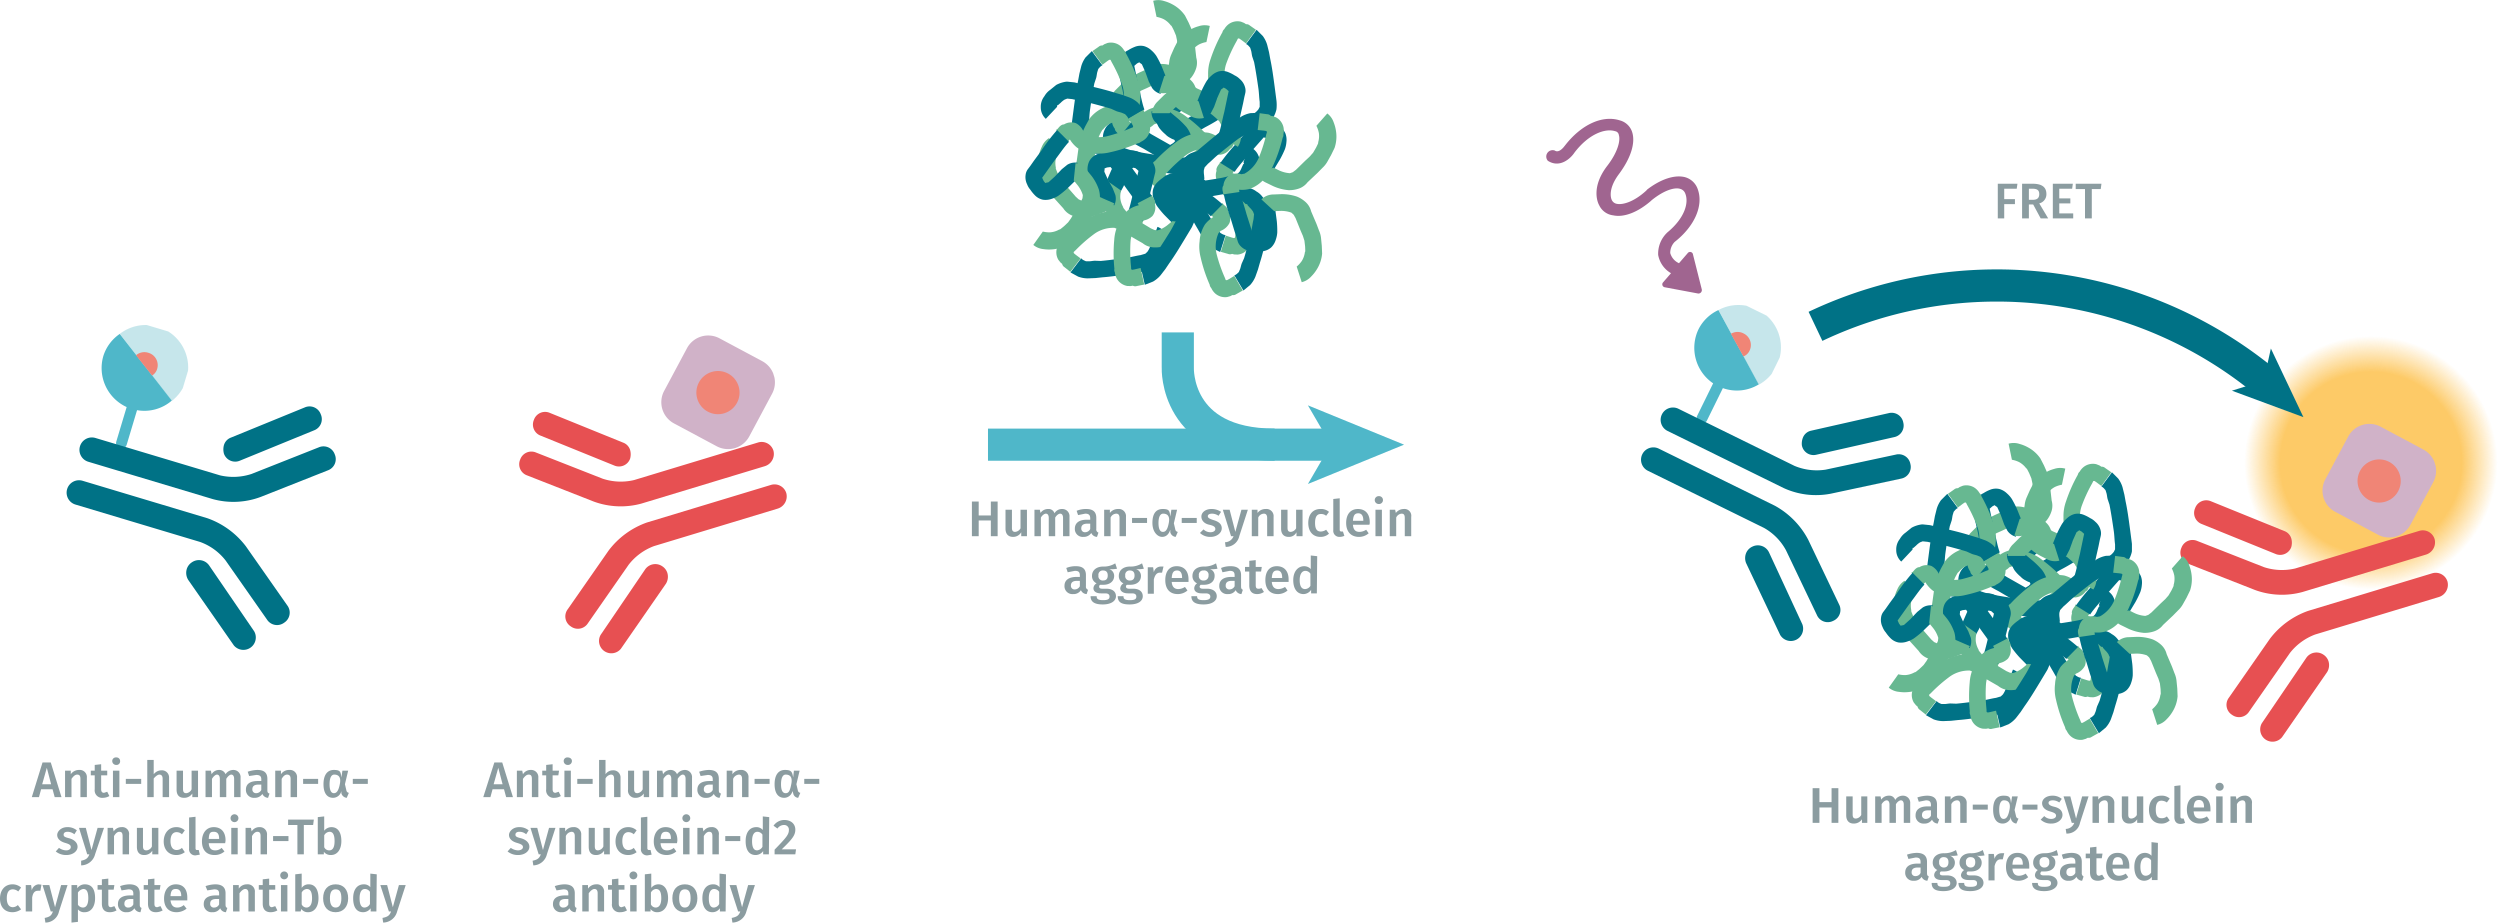 <svg xmlns="http://www.w3.org/2000/svg" xmlns:xlink="http://www.w3.org/1999/xlink" viewBox="0 0 699.4 258.1"><defs><radialGradient id="Dégradé_sans_nom" cx="38.5" cy="38.45" r="38.47" gradientUnits="userSpaceOnUse"><stop offset="0.71" stop-color="#fdca67"/><stop offset="0.99" stop-color="#fdca67" stop-opacity="0"/></radialGradient><symbol id="Nouveau_symbole_1" data-name="Nouveau symbole 1" viewBox="0 0 116.4 42.4"><line y1="31.4" x2="97.3" y2="31.4" fill="none" stroke="#4fb7c9" stroke-miterlimit="10" stroke-width="9"/><polygon points="116.4 31.4 89.5 42.4 95.9 31.4 89.5 20.4 116.4 31.4" fill="#4fb7c9"/><path d="M80.2,31.4c-28,0-27.1-21.5-27.1-21.5V0" fill="none" stroke="#4fb7c9" stroke-miterlimit="10" stroke-width="9"/></symbol><symbol id="fluorophore-acceptor-d2" data-name="fluorophore-acceptor-d2" viewBox="0 0 23.8 23.8"><path d="M22.3,15.3l-7,7a4.9,4.9,0,0,1-6.9,0l-7-7a4.9,4.9,0,0,1,0-6.9l7-7a4.9,4.9,0,0,1,6.9,0l7,7A4.9,4.9,0,0,1,22.3,15.3Z" fill="#d0b2c8"/><circle cx="11.9" cy="11.9" r="4.4" fill="#f08576"/></symbol><symbol id="antibody-red" data-name="antibody-red" viewBox="0 0 51.1 50.3"><path d="M21.1,50.3a2.5,2.5,0,0,1-2.5-2.5V21.5a11.7,11.7,0,0,0-2.1-6L7.5,4.1A2.4,2.4,0,0,1,7.9.6a2.4,2.4,0,0,1,3.5.4l9,11.4a15.9,15.9,0,0,1,3.2,9.1V47.7A2.6,2.6,0,0,1,21.1,50.3Z" fill="#e75052"/><path d="M12.6,22.5a2.3,2.3,0,0,1-1.9-.9L.6,9.1A2.4,2.4,0,0,1,1,5.6,2.4,2.4,0,0,1,4.5,6L14.6,18.5a2.4,2.4,0,0,1-.4,3.5A3.3,3.3,0,0,1,12.6,22.5Z" fill="#e75052"/><path d="M30.1,50.3a2.5,2.5,0,0,1-2.5-2.5V21.5a16.7,16.7,0,0,1,3.2-9.1L39.8,1A2.4,2.4,0,0,1,43.3.6a2.4,2.4,0,0,1,.4,3.5l-9,11.4a11.7,11.7,0,0,0-2.1,6V47.7A2.6,2.6,0,0,1,30.1,50.3Z" fill="#e75052"/><path d="M38.6,22.5a2.5,2.5,0,0,1-1.6-.6,2.5,2.5,0,0,1-.4-3.5L46.7,5.9A2.5,2.5,0,0,1,50.6,9l-10,12.6A2.7,2.7,0,0,1,38.6,22.5Z" fill="#e75052"/></symbol><symbol id="fluorophore-donor-cryptate2" data-name="fluorophore-donor-cryptate2" viewBox="0 0 17.3 25.5"><path d="M1.9,3.3,7.7,7.4l2,1.4,6.2,4.4a8.5,8.5,0,0,1-6.2,3.9v7.3a1.1,1.1,0,0,1-2.2,0V17.1A8.7,8.7,0,0,1,0,8.6,8.5,8.5,0,0,1,1.9,3.3Z" fill="#4fb7c9"/><path d="M1.9,3.3a8.6,8.6,0,0,1,14,10Z" fill="#8fcfd9" opacity="0.5" style="isolation:isolate"/><path d="M6.3,6.5A2.6,2.6,0,0,1,8.6,5.3a2.6,2.6,0,0,1,2.6,2.6,2.3,2.3,0,0,1-.6,1.6" fill="#f08576"/></symbol><symbol id="antibody-blue" data-name="antibody-blue" viewBox="0 0 51.1 50.2"><path d="M21.1,50.2a2.5,2.5,0,0,1-2.5-2.5V21.5a11.7,11.7,0,0,0-2.1-6L7.5,4.1A2.4,2.4,0,0,1,7.9.6a2.4,2.4,0,0,1,3.5.4l9,11.4a15.7,15.7,0,0,1,3.2,9.1V47.7A2.5,2.5,0,0,1,21.1,50.2Z" fill="#007286"/><path d="M12.6,22.5a2.3,2.3,0,0,1-1.9-.9L.6,9.1A2.4,2.4,0,0,1,1,5.6,2.4,2.4,0,0,1,4.5,6L14.6,18.5a2.4,2.4,0,0,1-.4,3.5A3.3,3.3,0,0,1,12.6,22.5Z" fill="#007286"/><path d="M30.1,50.2a2.5,2.5,0,0,1-2.5-2.5V21.5a16.7,16.7,0,0,1,3.2-9.1L39.8,1A2.4,2.4,0,0,1,43.3.6a2.4,2.4,0,0,1,.4,3.5l-9,11.4a11.4,11.4,0,0,0-2.1,6V47.7A2.5,2.5,0,0,1,30.1,50.2Z" fill="#007286"/><path d="M38.6,22.5a2.5,2.5,0,0,1-1.6-.6,2.5,2.5,0,0,1-.4-3.5L46.7,5.9A2.5,2.5,0,0,1,50.6,9l-10,12.6A2.7,2.7,0,0,1,38.6,22.5Z" fill="#007286"/></symbol><symbol id="Nouveau_symbole_4" data-name="Nouveau symbole 4" viewBox="0 0 27.2 19.4"><path d="M24,1.4l1,1a4.6,4.6,0,0,1,.7,1.4L26,5l.2,1.1c.3,1.4.5,2.9.7,4.4l.3,2.3a6.5,6.5,0,0,1,0,1.4,4.6,4.6,0,0,1-.7,1.6l-.9.9a3.1,3.1,0,0,1-1.1.8,2.7,2.7,0,0,1-1.8.4,2.5,2.5,0,0,1-1.8-1L23,15.3h.3c-.1-.1.1-.2.4-.5a3.3,3.3,0,0,0,.6-.6l.2-.4v-.8c-.1-.7-.1-1.4-.2-2.1s-.4-2.8-.7-4.3l-.3-.9c-.1-.4-.1-.7-.2-1s-.1-.4-.2-.5-.3-.4-.6-.5Z" fill="#007286"/><path d="M17.6,13l.4-.3h0a4.9,4.9,0,0,1-1.2-1.3,5.7,5.7,0,0,1-.6-2.8,6.9,6.9,0,0,1,.4-2.5,24.3,24.3,0,0,1,1.9-4.3.9.9,0,0,1,.3-.5,2.7,2.7,0,0,1,.7-.8,2.4,2.4,0,0,1,2-.4l.5.2.3.2a.8.8,0,0,1,.6.2l1,.7L22.3,3.6,21.5,3l-.3-.2H21l-.2.4a23.9,23.9,0,0,0-1.7,3.7,5.3,5.3,0,0,0,0,3.3l.3.4A2.7,2.7,0,0,1,20.7,12a2.2,2.2,0,0,1-.4,1.9c0,.3-.3.6-.6.8s-.3.2-.4.4Z" fill="#67b891"/><path d="M14.4,11.3a2.4,2.4,0,0,1-.5,1.4l-.3.3-.2.2-.3.3-1.3,1-1,.9c-.1.2-.1.4-.2.5h0l.3.3.5.3h0l3-1.7c1.1-.7,2.3-1.3,3.2-2l1.7,2.1a29.1,29.1,0,0,1-3.6,2.2l-1.7,1-.9.5-.5.3a1.9,1.9,0,0,1-1,.3,2.6,2.6,0,0,1-1.5-.4,2.8,2.8,0,0,1-.8-.6,6,6,0,0,1-.8-.8,2.5,2.5,0,0,1-.6-1.4,2.9,2.9,0,0,1,.3-1.4,4.4,4.4,0,0,1,.6-1,15.9,15.9,0,0,1,1.3-1.3l1.2-1,.2-.2h2.9Z" fill="#007286"/><path d="M.5,16.8A3,3,0,0,1,0,15.1a6.1,6.1,0,0,1,.1-1.4,5.7,5.7,0,0,1,1.1-2.5l.5-.5.4-.4L3,9.5a4.1,4.1,0,0,1,1.1-.7l1-.5,2-.9a3,3,0,0,1,1.6-.5,4.7,4.7,0,0,1,1.7.3,7.6,7.6,0,0,1,2.1,1.4l.4.4.5.5a2.8,2.8,0,0,1,.9,1.9H11.5l-.7-.7a4.8,4.8,0,0,0-1.5-1H8.8l-.6.2-1.9.9-.9.4-.7.4-.7.6-.4.4c-.1.1-.2.2-.2.3a3.5,3.5,0,0,0-.6,1.4,4.4,4.4,0,0,0,0,1.2Z" fill="#67b891"/></symbol><symbol id="fluorophore-emission-orange" data-name="fluorophore-emission-orange" viewBox="0 0 77 76.9"><path d="M74.3,52.6A38.5,38.5,0,1,1,52.6,2.7,38.6,38.6,0,0,1,74.3,52.6Z" fill="url(#Dégradé_sans_nom)"/></symbol><symbol id="stimulation" data-name="stimulation" viewBox="0 0 20.2 42.5"><path d="M12.8,20.5h-.3c-3.4-.4-5.3-1.7-5.9-2.7a1.4,1.4,0,0,1-.1-1.4h0s.8-2,4.9-2.3,7-1.6,8.2-3.5a3.6,3.6,0,0,0,.2-3.5C18.3,3.6,13.9,1.7,8.6,2H8.5s-1.9.2-2-.9A1.3,1.3,0,0,0,4,1.4c.4,2.8,3.3,3.2,4.8,3,4.8-.3,7.9,1.5,8.7,3.4a.9.9,0,0,1-.1,1.1c-.6,1-2.8,2.1-6.2,2.3-5.5.3-7,3.4-7.2,4a3.6,3.6,0,0,0,.3,3.5c1.1,2,3.8,3.4,7.3,3.9h.1c3.4.6,5.2,1.9,5.6,2.9a1.5,1.5,0,0,1,0,1.3c-.9,1.9-3.9,3.3-8.5,2.5H8.7a5.9,5.9,0,0,0-4.5,1.6,5.4,5.4,0,0,0-1.1,4.4H.6a.6.6,0,0,0-.5.9l3.5,6a.7.7,0,0,0,1.1,0l4.2-6a.6.6,0,0,0-.5-1H5.7a3.2,3.2,0,0,1,.4-2.7,3.2,3.2,0,0,1,2.3-.8c5.1,1,9.5-.4,11.2-3.5a3.8,3.8,0,0,0,.1-3.6C18.7,22.7,16.2,21.2,12.8,20.5Z" fill="#a06590"/></symbol></defs><title>biomarkers-how-it-works-assay-principle-alpha-synuclein-aggregation-6FASYPEG-6FASYPEH</title><g style="isolation:isolate"><g style="isolation:isolate"><path d="M138.4,219.8l-.6,2.2h-2l3.1-9.7h2.2l3,9.7h-1.9l-.6-2.2Zm1.6-6-1.3,4.6h2.5Z" transform="translate(-0.6 1)" fill="#8b9ca0"/><path d="M151.2,216.6V222h-1.8v-5.1c0-.9-.3-1.2-.9-1.2s-1.1.5-1.6,1.2V222h-1.7v-7.4h1.5l.2,1a2.5,2.5,0,0,1,2.2-1.2A2,2,0,0,1,151.2,216.6Z" transform="translate(-0.6 1)" fill="#8b9ca0"/><path d="M155.7,222.2a2.1,2.1,0,0,1-2.3-2.4v-3.9h-1.1v-1.3h1.1V213l1.8-.2v1.8H157l-.2,1.3h-1.6v3.9c0,.7.3,1,.8,1l.9-.3.6,1.2A3.7,3.7,0,0,1,155.7,222.2Z" transform="translate(-0.6 1)" fill="#8b9ca0"/><path d="M160.6,211.9a1.1,1.1,0,0,1-1.2,1.1,1.1,1.1,0,0,1-1.1-1.1,1,1,0,0,1,1.1-1C160.1,210.9,160.6,211.3,160.6,211.9ZM158.5,222v-7.4h1.8V222Z" transform="translate(-0.6 1)" fill="#8b9ca0"/><path d="M166.4,216.9v1.4h-4.3v-1.4Z" transform="translate(-0.6 1)" fill="#8b9ca0"/><path d="M174.2,216.6V222h-1.8v-5.1c0-.9-.3-1.2-.9-1.2a2,2,0,0,0-1.5,1.1V222h-1.8V211.6H170v4a2.5,2.5,0,0,1,2.1-1.1A2,2,0,0,1,174.2,216.6Z" transform="translate(-0.6 1)" fill="#8b9ca0"/><path d="M180.7,222v-1a2.7,2.7,0,0,1-2.3,1.2,2,2,0,0,1-2.1-2.3v-5.3H178v5.1c0,.9.3,1.2.9,1.2a1.8,1.8,0,0,0,1.5-1.1v-5.2h1.8V222Z" transform="translate(-0.6 1)" fill="#8b9ca0"/><path d="M194.2,216.6V222h-1.8v-5.1c0-.9-.4-1.2-.8-1.2s-1,.5-1.4,1.2V222h-1.8v-5.1c0-.9-.4-1.2-.8-1.2s-1,.5-1.4,1.2V222h-1.8v-7.4h1.5l.2,1a2.4,2.4,0,0,1,2.1-1.2,1.9,1.9,0,0,1,1.8,1.2,2.7,2.7,0,0,1,2.2-1.2A2,2,0,0,1,194.2,216.6Z" transform="translate(-0.6 1)" fill="#8b9ca0"/><path d="M202.3,221l-.4,1.2a1.8,1.8,0,0,1-1.6-1.1,2.4,2.4,0,0,1-2.2,1.1,2.2,2.2,0,0,1-2.4-2.3c0-1.6,1.2-2.4,3.4-2.4h.9V217c0-.9-.5-1.2-1.4-1.2l-2,.3-.4-1.2a9.1,9.1,0,0,1,2.7-.5c2,0,2.8.9,2.8,2.5v3.2C201.7,220.7,201.9,220.9,202.3,221Zm-2.3-1v-1.5h-.8c-1.1,0-1.7.4-1.7,1.3a1,1,0,0,0,1.1,1.1A1.6,1.6,0,0,0,200,220Z" transform="translate(-0.6 1)" fill="#8b9ca0"/><path d="M210,216.6V222h-1.8v-5.1c0-.9-.4-1.2-.9-1.2a1.9,1.9,0,0,0-1.6,1.2V222h-1.8v-7.4h1.6v1a2.7,2.7,0,0,1,2.3-1.2A2,2,0,0,1,210,216.6Z" transform="translate(-0.6 1)" fill="#8b9ca0"/><path d="M215.9,216.9v1.4h-4.2v-1.4Z" transform="translate(-0.6 1)" fill="#8b9ca0"/><path d="M222.5,216.5l.2-1.9h1.6l-.9,3.8.4,1.7a.8.8,0,0,0,.7.7l-.6,1.4a1.5,1.5,0,0,1-1.4-1.3l-.2-.6a2.4,2.4,0,0,1-2.3,1.9c-1.7,0-2.7-1.3-2.7-3.8s1-4,2.9-4S222.2,215,222.5,216.5Zm-3.4,1.9c0,1.8.5,2.5,1.3,2.5s1.2-.5,1.6-2.7-.8-2.5-1.6-2.5S219.1,216.6,219.1,218.4Z" transform="translate(-0.6 1)" fill="#8b9ca0"/><path d="M229.8,216.9v1.4h-4.2v-1.4Z" transform="translate(-0.6 1)" fill="#8b9ca0"/></g><g style="isolation:isolate"><path d="M148.5,231.3l-.7,1.1a2.8,2.8,0,0,0-1.9-.7c-.7,0-1.1.3-1.1.8s.3.7,1.5,1,2.4,1.1,2.4,2.4-1.4,2.3-3.1,2.3a4.5,4.5,0,0,1-3-1l.9-1a3.7,3.7,0,0,0,2,.7c.8,0,1.4-.4,1.4-.9s-.3-.8-1.7-1.2-2.2-1.2-2.2-2.2,1.1-2.2,2.8-2.2A4,4,0,0,1,148.5,231.3Z" transform="translate(-0.6 1)" fill="#8b9ca0"/><path d="M149.8,241.1l-.2-1.3c1.4-.3,1.9-.7,2.3-1.8h-.6l-2.3-7.4h1.9l1.6,6.2,1.7-6.2H156l-2.4,7.4A4,4,0,0,1,149.8,241.1Z" transform="translate(-0.6 1)" fill="#8b9ca0"/><path d="M163.2,232.6V238h-1.8v-5.1c0-.9-.4-1.2-.9-1.2a1.9,1.9,0,0,0-1.6,1.2V238h-1.8v-7.4h1.6v1a2.7,2.7,0,0,1,2.3-1.2A2,2,0,0,1,163.2,232.6Z" transform="translate(-0.6 1)" fill="#8b9ca0"/><path d="M169.6,238v-1a2.6,2.6,0,0,1-2.3,1.2c-1.3,0-2-.8-2-2.3v-5.3H167v5.1c0,.9.3,1.2.9,1.2a1.8,1.8,0,0,0,1.5-1.1v-5.2h1.8V238Z" transform="translate(-0.6 1)" fill="#8b9ca0"/><path d="M178.7,231.3l-.8,1.1a2.2,2.2,0,0,0-1.5-.6c-1,0-1.7.8-1.7,2.5s.7,2.5,1.7,2.5a2.2,2.2,0,0,0,1.5-.6l.8,1.2a3.8,3.8,0,0,1-2.4.8c-2.1,0-3.5-1.5-3.5-3.8s1.4-4,3.5-4A3.4,3.4,0,0,1,178.7,231.3Z" transform="translate(-0.6 1)" fill="#8b9ca0"/><path d="M182.1,236.8h.5l.3,1.3-1.2.2a1.7,1.7,0,0,1-1.8-1.9v-8.7l1.8-.2v8.8C181.7,236.6,181.9,236.8,182.1,236.8Z" transform="translate(-0.6 1)" fill="#8b9ca0"/><path d="M190,234.9h-4.6c.1,1.5.8,2,1.8,2a3,3,0,0,0,1.9-.7l.7,1a4.1,4.1,0,0,1-2.7,1c-2.3,0-3.6-1.5-3.6-3.8s1.2-4,3.3-4,3.3,1.4,3.3,3.7C190.1,234.4,190,234.7,190,234.9Zm-1.7-1.3c0-1.2-.4-1.9-1.4-1.9s-1.4.5-1.5,2h2.9Z" transform="translate(-0.6 1)" fill="#8b9ca0"/><path d="M193.7,227.9a1.1,1.1,0,0,1-2.2,0,1.1,1.1,0,0,1,2.2,0Zm-2,10.1v-7.4h1.8V238Z" transform="translate(-0.6 1)" fill="#8b9ca0"/><path d="M201.7,232.6V238h-1.8v-5.1c0-.9-.3-1.2-.9-1.2s-1.1.5-1.5,1.2V238h-1.8v-7.4h1.5l.2,1a2.5,2.5,0,0,1,2.2-1.2A1.9,1.9,0,0,1,201.7,232.6Z" transform="translate(-0.6 1)" fill="#8b9ca0"/><path d="M207.7,232.9v1.4h-4.2v-1.4Z" transform="translate(-0.6 1)" fill="#8b9ca0"/><path d="M215.7,238h-1.6v-.9a2.6,2.6,0,0,1-2.1,1.1c-1.9,0-2.8-1.5-2.8-3.9s1.1-3.9,3-3.9a2.3,2.3,0,0,1,1.8.8v-3.8l1.8.2Zm-1.8-2.1v-3.4a1.7,1.7,0,0,0-1.4-.8c-.9,0-1.5.8-1.5,2.6s.5,2.6,1.4,2.6A1.9,1.9,0,0,0,213.9,235.9Z" transform="translate(-0.6 1)" fill="#8b9ca0"/><path d="M223.1,231.1c0,1.6-.9,2.7-3.8,5.5h4l-.2,1.4h-5.8v-1.3c3.2-3.3,4-4.2,4-5.5a1.3,1.3,0,0,0-1.4-1.4,2.2,2.2,0,0,0-1.8,1L217,230a3.7,3.7,0,0,1,3-1.6C222,228.4,223.1,229.6,223.1,231.1Z" transform="translate(-0.6 1)" fill="#8b9ca0"/></g><g style="isolation:isolate"><path d="M161.9,253l-.3,1.2a1.8,1.8,0,0,1-1.7-1.1,2.4,2.4,0,0,1-2.2,1.1,2.2,2.2,0,0,1-2.4-2.3c0-1.6,1.2-2.4,3.4-2.4h.9V249c0-.9-.4-1.2-1.4-1.2l-1.9.3-.5-1.2a9.1,9.1,0,0,1,2.7-.5c2,0,2.9.9,2.9,2.5v3.2C161.4,252.7,161.6,252.9,161.9,253Zm-2.3-1v-1.5h-.7c-1.2,0-1.8.4-1.8,1.3a1,1,0,0,0,1.1,1.1A1.5,1.5,0,0,0,159.6,252Z" transform="translate(-0.6 1)" fill="#8b9ca0"/><path d="M169.6,248.6V254h-1.8v-5.1c0-.9-.4-1.2-.9-1.2s-1.1.5-1.6,1.2V254h-1.8v-7.4h1.6v1a2.8,2.8,0,0,1,2.3-1.2A2,2,0,0,1,169.6,248.6Z" transform="translate(-0.6 1)" fill="#8b9ca0"/><path d="M174.1,254.2a2.1,2.1,0,0,1-2.3-2.4v-3.9h-1.1v-1.3h1.1V245l1.8-.2v1.8h1.7v1.3h-1.6v3.9c0,.7.3,1,.8,1l.9-.3.6,1.2A3.7,3.7,0,0,1,174.1,254.2Z" transform="translate(-0.6 1)" fill="#8b9ca0"/><path d="M178.9,243.9a1.1,1.1,0,1,1-2.2,0,1.1,1.1,0,0,1,2.2,0Zm-2,10.1v-7.4h1.8V254Z" transform="translate(-0.6 1)" fill="#8b9ca0"/><path d="M187.5,250.3c0,2.3-1.2,3.9-3,3.9a2.2,2.2,0,0,1-1.9-.9v.7h-1.6V243.6l1.8-.2v4a2.5,2.5,0,0,1,2-1C186.4,246.4,187.5,247.8,187.5,250.3Zm-1.9,0c0-2-.6-2.6-1.5-2.6a1.8,1.8,0,0,0-1.4,1V252a1.5,1.5,0,0,0,1.3.9C184.9,252.9,185.6,252.2,185.6,250.3Z" transform="translate(-0.6 1)" fill="#8b9ca0"/><path d="M195.7,250.3c0,2.3-1.3,3.9-3.5,3.9s-3.5-1.5-3.5-3.9,1.3-3.9,3.5-3.9S195.7,247.9,195.7,250.3Zm-5.1,0c0,1.8.6,2.6,1.6,2.6s1.6-.8,1.6-2.6-.5-2.5-1.6-2.5S190.6,248.6,190.6,250.3Z" transform="translate(-0.6 1)" fill="#8b9ca0"/><path d="M203.6,254H202v-.9a2.5,2.5,0,0,1-2.1,1.1c-1.8,0-2.8-1.5-2.8-3.9s1.1-3.9,3-3.9a2.2,2.2,0,0,1,1.8.8v-3.8l1.8.2Zm-1.8-2.1v-3.4a1.7,1.7,0,0,0-1.4-.8c-.9,0-1.5.8-1.5,2.6s.5,2.6,1.4,2.6A1.8,1.8,0,0,0,201.8,251.9Z" transform="translate(-0.6 1)" fill="#8b9ca0"/><path d="M205.5,257.1l-.2-1.3c1.5-.3,2-.7,2.4-1.8h-.6l-2.4-7.4h1.9l1.6,6.2,1.7-6.2h1.9l-2.4,7.4A4.1,4.1,0,0,1,205.5,257.1Z" transform="translate(-0.6 1)" fill="#8b9ca0"/></g></g><g style="isolation:isolate"><g style="isolation:isolate"><path d="M274.4,144.6V149h-1.9v-9.7h1.9v3.9h3.4v-3.9h1.9V149h-1.9v-4.4Z" transform="translate(-0.6 1)" fill="#8b9ca0"/><path d="M286.3,149v-1.1a2.6,2.6,0,0,1-2.3,1.3c-1.4,0-2.1-.9-2.1-2.3v-5.3h1.8v5.1c0,.8.3,1.1.9,1.1a1.9,1.9,0,0,0,1.5-1v-5.2h1.8V149Z" transform="translate(-0.6 1)" fill="#8b9ca0"/><path d="M299.8,143.6V149H298v-5.1c0-.9-.4-1.2-.8-1.2s-1,.4-1.4,1.1V149H294v-5.1c0-.9-.4-1.2-.8-1.2s-1,.4-1.4,1.1V149H290v-7.4h1.5l.2.9a2.5,2.5,0,0,1,2.1-1.1,1.7,1.7,0,0,1,1.8,1.2,2.4,2.4,0,0,1,2.2-1.2A2,2,0,0,1,299.8,143.6Z" transform="translate(-0.6 1)" fill="#8b9ca0"/><path d="M307.9,148l-.4,1.2a1.8,1.8,0,0,1-1.6-1.1,2.5,2.5,0,0,1-2.2,1.1,2.2,2.2,0,0,1-2.4-2.3c0-1.6,1.2-2.5,3.3-2.5h1V144c0-1-.5-1.3-1.4-1.3l-2,.4-.4-1.2a6.8,6.8,0,0,1,2.7-.5c2,0,2.8.9,2.8,2.5V147A.9.9,0,0,0,307.9,148Zm-2.3-1v-1.5h-.8c-1.1,0-1.7.4-1.7,1.3a1,1,0,0,0,1,1.1A1.6,1.6,0,0,0,305.6,147Z" transform="translate(-0.6 1)" fill="#8b9ca0"/><path d="M315.6,143.6V149h-1.8v-5.1c0-.9-.4-1.2-.9-1.2a1.8,1.8,0,0,0-1.6,1.1V149h-1.8v-7.4h1.6v.9a2.8,2.8,0,0,1,2.3-1.1A2,2,0,0,1,315.6,143.6Z" transform="translate(-0.6 1)" fill="#8b9ca0"/><path d="M321.5,143.9v1.4h-4.2v-1.4Z" transform="translate(-0.6 1)" fill="#8b9ca0"/><path d="M328,143.5l.3-1.9h1.6l-.9,3.8.4,1.7a.8.8,0,0,0,.7.7l-.6,1.4a1.7,1.7,0,0,1-1.5-1.3v-.7c-.4,1.2-1.1,2-2.3,2s-2.7-1.3-2.7-3.9,1-3.9,2.9-3.9S327.8,142,328,143.5Zm-3.3,1.8c0,1.8.5,2.5,1.2,2.5s1.3-.4,1.7-2.6-.8-2.5-1.6-2.5S324.7,143.6,324.7,145.3Z" transform="translate(-0.6 1)" fill="#8b9ca0"/><path d="M335.4,143.9v1.4h-4.2v-1.4Z" transform="translate(-0.6 1)" fill="#8b9ca0"/><path d="M342.2,142.2l-.7,1.1a3.2,3.2,0,0,0-1.8-.6c-.8,0-1.2.3-1.2.7s.3.7,1.6,1.1,2.3,1,2.3,2.3-1.4,2.4-3.1,2.4a4.1,4.1,0,0,1-3-1.1l1-1a2.7,2.7,0,0,0,1.9.8c.9,0,1.4-.4,1.4-.9s-.3-.9-1.7-1.2-2.2-1.2-2.2-2.3,1.1-2.1,2.8-2.1A4.6,4.6,0,0,1,342.2,142.2Z" transform="translate(-0.6 1)" fill="#8b9ca0"/><path d="M343.5,152l-.2-1.3a2.6,2.6,0,0,0,2.4-1.7H345l-2.3-7.4h1.9l1.6,6.2,1.7-6.2h1.8l-2.4,7.4A3.8,3.8,0,0,1,343.5,152Z" transform="translate(-0.6 1)" fill="#8b9ca0"/><path d="M356.9,143.6V149h-1.8v-5.1c0-.9-.4-1.2-.9-1.2a1.8,1.8,0,0,0-1.6,1.1V149h-1.8v-7.4h1.6v.9a2.8,2.8,0,0,1,2.3-1.1A2,2,0,0,1,356.9,143.6Z" transform="translate(-0.6 1)" fill="#8b9ca0"/><path d="M363.3,149v-1.1a2.3,2.3,0,0,1-2.2,1.3c-1.4,0-2.1-.9-2.1-2.3v-5.3h1.8v5.1c0,.8.3,1.1.9,1.1a1.9,1.9,0,0,0,1.5-1v-5.2h1.8V149Z" transform="translate(-0.6 1)" fill="#8b9ca0"/><path d="M372.4,142.2l-.8,1.1a2.1,2.1,0,0,0-1.5-.5c-1,0-1.6.7-1.6,2.5s.6,2.4,1.6,2.4a2.7,2.7,0,0,0,1.5-.5l.8,1.1a3.4,3.4,0,0,1-2.4.9c-2.1,0-3.4-1.5-3.4-3.9s1.3-3.9,3.4-3.9A3.3,3.3,0,0,1,372.4,142.2Z" transform="translate(-0.6 1)" fill="#8b9ca0"/><path d="M375.9,147.7h.4l.4,1.2a3.1,3.1,0,0,1-1.3.3,1.7,1.7,0,0,1-1.8-1.9v-8.7l1.8-.2v8.8C375.4,147.6,375.6,147.7,375.9,147.7Z" transform="translate(-0.6 1)" fill="#8b9ca0"/><path d="M383.7,145.8h-4.6c.1,1.5.8,2,1.8,2a3.5,3.5,0,0,0,1.9-.6l.7,1a4.1,4.1,0,0,1-2.7,1c-2.3,0-3.6-1.5-3.6-3.9s1.2-3.9,3.3-3.9,3.3,1.4,3.3,3.7A1.7,1.7,0,0,1,383.7,145.8Zm-1.7-1.2c0-1.2-.4-2-1.4-2s-1.4.6-1.5,2.1H382Z" transform="translate(-0.6 1)" fill="#8b9ca0"/><path d="M387.5,138.9a1.1,1.1,0,0,1-1.2,1.1,1.1,1.1,0,0,1,0-2.2A1.1,1.1,0,0,1,387.5,138.9ZM385.4,149v-7.4h1.8V149Z" transform="translate(-0.6 1)" fill="#8b9ca0"/><path d="M395.4,143.6V149h-1.8v-5.1c0-.9-.3-1.2-.9-1.2a1.8,1.8,0,0,0-1.5,1.1V149h-1.8v-7.4h1.5l.2.9a2.8,2.8,0,0,1,2.2-1.1A1.9,1.9,0,0,1,395.4,143.6Z" transform="translate(-0.6 1)" fill="#8b9ca0"/></g><g style="isolation:isolate"><path d="M305,164l-.4,1.2a1.8,1.8,0,0,1-1.6-1.1,2.4,2.4,0,0,1-2.2,1.1,2.2,2.2,0,0,1-2.4-2.3c0-1.6,1.2-2.5,3.4-2.5h.9V160c0-1-.4-1.3-1.4-1.3l-2,.4-.4-1.2a6.8,6.8,0,0,1,2.7-.5c2,0,2.8.9,2.8,2.5V163A.9.9,0,0,0,305,164Zm-2.3-1v-1.5h-.8c-1.1,0-1.7.4-1.7,1.3a1,1,0,0,0,1.1,1.1A1.6,1.6,0,0,0,302.7,163Z" transform="translate(-0.6 1)" fill="#8b9ca0"/><path d="M310.9,158.2a2,2,0,0,1,1.4,1.9c0,1.5-1.2,2.5-3,2.5h-.9a.5.5,0,0,0-.3.5c0,.3.1.6.9.6h1.1c1.7,0,2.7.8,2.7,2.1s-1.3,2.3-3.7,2.3-3.4-.8-3.4-2.3h1.7c0,.7.3,1.1,1.8,1.1s1.8-.4,1.8-1-.4-.9-1.2-.9h-1.2c-1.5,0-2.1-.7-2.1-1.4a1.6,1.6,0,0,1,.9-1.4,2.2,2.2,0,0,1-1.3-2.1c0-1.6,1.3-2.6,3.1-2.6a6,6,0,0,0,3.4-.9l.5,1.5A7.2,7.2,0,0,1,310.9,158.2Zm-3,1.8a1.2,1.2,0,0,0,1.3,1.4c.9,0,1.3-.5,1.3-1.4s-.4-1.4-1.3-1.4A1.2,1.2,0,0,0,307.9,160Z" transform="translate(-0.6 1)" fill="#8b9ca0"/><path d="M318.4,158.2a2,2,0,0,1,1.4,1.9c0,1.5-1.1,2.5-3,2.5h-.9a.5.5,0,0,0-.3.5c0,.3.2.6.9.6h1.1c1.7,0,2.7.8,2.7,2.1s-1.2,2.3-3.7,2.3-3.3-.8-3.3-2.3h1.6c0,.7.3,1.1,1.8,1.1s1.8-.4,1.8-1-.4-.9-1.2-.9h-1.1c-1.5,0-2.2-.7-2.2-1.4a1.8,1.8,0,0,1,.9-1.4,2.2,2.2,0,0,1-1.3-2.1c0-1.6,1.3-2.6,3.1-2.6a6,6,0,0,0,3.4-.9l.5,1.5A7.2,7.2,0,0,1,318.4,158.2Zm-3,1.8a1.2,1.2,0,0,0,1.3,1.4c.9,0,1.3-.5,1.3-1.4s-.4-1.4-1.3-1.4A1.2,1.2,0,0,0,315.4,160Z" transform="translate(-0.6 1)" fill="#8b9ca0"/><path d="M326.1,157.5l-.4,1.7h-.6c-.9,0-1.4.7-1.7,1.9v4h-1.7v-7.4h1.5l.2,1.4a2,2,0,0,1,1.9-1.6Z" transform="translate(-0.6 1)" fill="#8b9ca0"/><path d="M333.1,161.8h-4.7c.1,1.5.9,2,1.8,2a3.5,3.5,0,0,0,1.9-.6l.7,1a4.1,4.1,0,0,1-2.7,1c-2.3,0-3.5-1.5-3.5-3.9s1.1-3.9,3.2-3.9,3.3,1.4,3.3,3.7Zm-1.8-1.2c0-1.2-.4-2-1.4-2s-1.4.6-1.5,2.1h2.9Z" transform="translate(-0.6 1)" fill="#8b9ca0"/><path d="M339.1,158.2a1.9,1.9,0,0,1,1.3,1.9c0,1.5-1.1,2.5-3,2.5h-.9a.9.9,0,0,0-.3.5c0,.3.2.6.9.6h1.2c1.6,0,2.7.8,2.7,2.1s-1.3,2.3-3.7,2.3-3.4-.8-3.4-2.3h1.6c0,.7.3,1.1,1.8,1.1s1.9-.4,1.9-1-.5-.9-1.3-.9h-1.1c-1.5,0-2.1-.7-2.1-1.4a1.7,1.7,0,0,1,.8-1.4,2.2,2.2,0,0,1-1.3-2.1c0-1.6,1.3-2.6,3.1-2.6a6.4,6.4,0,0,0,3.5-.9l.4,1.5A6.8,6.8,0,0,1,339.1,158.2ZM336,160a1.2,1.2,0,0,0,1.3,1.4,1.3,1.3,0,0,0,1.4-1.4,1.2,1.2,0,0,0-1.4-1.4A1.2,1.2,0,0,0,336,160Z" transform="translate(-0.6 1)" fill="#8b9ca0"/><path d="M348.3,164l-.4,1.2a1.8,1.8,0,0,1-1.6-1.1,2.4,2.4,0,0,1-2.2,1.1,2.2,2.2,0,0,1-2.4-2.3c0-1.6,1.2-2.5,3.4-2.5h.9V160c0-1-.4-1.3-1.4-1.3l-2,.4-.4-1.2a6.8,6.8,0,0,1,2.7-.5c2,0,2.9.9,2.9,2.5V163C347.8,163.6,347.9,163.8,348.3,164Zm-2.3-1v-1.5h-.8c-1.1,0-1.7.4-1.7,1.3a1,1,0,0,0,1.1,1.1A1.6,1.6,0,0,0,346,163Z" transform="translate(-0.6 1)" fill="#8b9ca0"/><path d="M352.3,165.2c-1.5,0-2.2-.9-2.2-2.4v-3.9h-1.2v-1.3h1.2v-1.7l1.8-.2v1.9h1.7l-.2,1.3h-1.5v3.8c0,.7.2,1,.7,1a1.5,1.5,0,0,0,.9-.2l.7,1.1A3.3,3.3,0,0,1,352.3,165.2Z" transform="translate(-0.6 1)" fill="#8b9ca0"/><path d="M361.1,161.8h-4.7c.1,1.5.9,2,1.8,2a3.5,3.5,0,0,0,1.9-.6l.7,1a4.1,4.1,0,0,1-2.7,1c-2.3,0-3.5-1.5-3.5-3.9s1.1-3.9,3.2-3.9,3.3,1.4,3.3,3.7Zm-1.8-1.2c0-1.2-.4-2-1.4-2s-1.4.6-1.5,2.1h2.9Z" transform="translate(-0.6 1)" fill="#8b9ca0"/><path d="M369,165h-1.6v-1a2.6,2.6,0,0,1-2.1,1.2c-1.9,0-2.9-1.6-2.9-3.9s1.2-3.9,3.1-3.9a2.5,2.5,0,0,1,1.8.8v-3.8l1.8.2Zm-1.8-2.1v-3.4a1.7,1.7,0,0,0-1.4-.8c-.9,0-1.6.8-1.6,2.6s.6,2.5,1.5,2.5A1.8,1.8,0,0,0,367.2,162.9Z" transform="translate(-0.6 1)" fill="#8b9ca0"/></g></g><use width="116.4" height="42.4" transform="translate(276.4 93)" xlink:href="#Nouveau_symbole_1"/><use width="23.7" height="23.75" transform="matrix(-1.32, 0.4, 0.4, 1.32, 211.75, 89.42)" xlink:href="#fluorophore-acceptor-d2"/><use width="51.1" height="50.27" transform="matrix(0.4, 1.32, 1.32, -0.4, 141.58, 118.34)" xlink:href="#antibody-red"/><g style="isolation:isolate"><g style="isolation:isolate"><path d="M12.1,219.8l-.6,2.2h-2l3-9.7h2.3l3,9.7H15.9l-.6-2.2Zm1.6-6-1.3,4.6h2.5Z" transform="translate(-0.6 1)" fill="#8b9ca0"/><path d="M24.9,216.6V222H23.1v-5.1c0-.9-.3-1.2-.9-1.2s-1.1.5-1.6,1.2V222H18.8v-7.4h1.6v1a2.8,2.8,0,0,1,2.3-1.2A2,2,0,0,1,24.9,216.6Z" transform="translate(-0.6 1)" fill="#8b9ca0"/><path d="M29.4,222.2a2.1,2.1,0,0,1-2.3-2.4v-3.9H26v-1.3h1.1V213l1.8-.2v1.8h1.7v1.3H28.9v3.9c0,.7.3,1,.8,1l.9-.3.6,1.2A3.7,3.7,0,0,1,29.4,222.2Z" transform="translate(-0.6 1)" fill="#8b9ca0"/><path d="M34.2,211.9a1,1,0,0,1-1.1,1.1,1.1,1.1,0,0,1-1.1-1.1,1,1,0,0,1,1.1-1A1,1,0,0,1,34.2,211.9Zm-2,10.1v-7.4H34V222Z" transform="translate(-0.6 1)" fill="#8b9ca0"/><path d="M40.1,216.9v1.4H35.8v-1.4Z" transform="translate(-0.6 1)" fill="#8b9ca0"/><path d="M47.9,216.6V222H46.1v-5.1c0-.9-.4-1.2-.9-1.2s-1.1.5-1.6,1.1V222H41.8V211.6h1.8v4a2.8,2.8,0,0,1,2.2-1.1A2,2,0,0,1,47.9,216.6Z" transform="translate(-0.6 1)" fill="#8b9ca0"/><path d="M54.4,222v-1a2.7,2.7,0,0,1-2.3,1.2c-1.4,0-2.1-.8-2.1-2.3v-5.3h1.8v5.1c0,.9.3,1.2.9,1.2a1.8,1.8,0,0,0,1.5-1.1v-5.2h1.8V222Z" transform="translate(-0.6 1)" fill="#8b9ca0"/><path d="M67.9,216.6V222H66.1v-5.1c0-.9-.4-1.2-.8-1.2s-1,.5-1.4,1.2V222H62.1v-5.1c0-.9-.4-1.2-.8-1.2s-1,.5-1.4,1.2V222H58.1v-7.4h1.5l.2,1a2.4,2.4,0,0,1,2.1-1.2,1.9,1.9,0,0,1,1.8,1.2,2.6,2.6,0,0,1,2.2-1.2A2,2,0,0,1,67.9,216.6Z" transform="translate(-0.6 1)" fill="#8b9ca0"/><path d="M76,221l-.4,1.2a1.8,1.8,0,0,1-1.6-1.1,2.5,2.5,0,0,1-2.2,1.1,2.2,2.2,0,0,1-2.4-2.3c0-1.6,1.2-2.4,3.3-2.4h1V217c0-.9-.5-1.2-1.4-1.2l-2,.3-.4-1.2a9.1,9.1,0,0,1,2.7-.5c2,0,2.8.9,2.8,2.5v3.2C75.4,220.7,75.6,220.9,76,221Zm-2.3-1v-1.5h-.8c-1.1,0-1.7.4-1.7,1.3a1,1,0,0,0,1,1.1A1.6,1.6,0,0,0,73.7,220Z" transform="translate(-0.6 1)" fill="#8b9ca0"/><path d="M83.7,216.6V222H81.9v-5.1c0-.9-.4-1.2-1-1.2s-1.1.5-1.5,1.2V222H77.6v-7.4h1.6v1a2.7,2.7,0,0,1,2.3-1.2A2,2,0,0,1,83.7,216.6Z" transform="translate(-0.6 1)" fill="#8b9ca0"/><path d="M89.6,216.9v1.4H85.4v-1.4Z" transform="translate(-0.6 1)" fill="#8b9ca0"/><path d="M96.1,216.5l.3-1.9H98l-.9,3.8.4,1.7a.8.8,0,0,0,.7.7l-.6,1.4a1.7,1.7,0,0,1-1.5-1.3v-.6a2.4,2.4,0,0,1-2.3,1.9c-1.7,0-2.7-1.3-2.7-3.8s1-4,2.9-4S95.9,215,96.1,216.5Zm-3.3,1.9c0,1.8.5,2.5,1.2,2.5s1.3-.5,1.7-2.7-.8-2.5-1.6-2.5S92.8,216.6,92.8,218.4Z" transform="translate(-0.6 1)" fill="#8b9ca0"/><path d="M103.5,216.9v1.4H99.3v-1.4Z" transform="translate(-0.6 1)" fill="#8b9ca0"/></g><g style="isolation:isolate"><path d="M22.1,231.3l-.7,1.1a3,3,0,0,0-1.9-.7c-.7,0-1.1.3-1.1.8s.3.7,1.5,1,2.4,1.1,2.4,2.4-1.4,2.3-3.1,2.3a4.5,4.5,0,0,1-3-1l.9-1a3.7,3.7,0,0,0,2,.7c.8,0,1.3-.4,1.3-.9s-.2-.8-1.6-1.2-2.2-1.2-2.2-2.2,1.1-2.2,2.8-2.2A4,4,0,0,1,22.1,231.3Z" transform="translate(-0.6 1)" fill="#8b9ca0"/><path d="M23.3,241.1v-1.3c1.4-.3,1.9-.7,2.3-1.8h-.6l-2.3-7.4h1.9l1.6,6.2,1.7-6.2h1.8L27.2,238A4.1,4.1,0,0,1,23.3,241.1Z" transform="translate(-0.6 1)" fill="#8b9ca0"/><path d="M36.7,232.6V238H34.9v-5.1c0-.9-.3-1.2-.9-1.2s-1.1.5-1.5,1.2V238H30.7v-7.4h1.5l.2,1a2.6,2.6,0,0,1,2.2-1.2A1.9,1.9,0,0,1,36.7,232.6Z" transform="translate(-0.6 1)" fill="#8b9ca0"/><path d="M43.2,238v-1a2.6,2.6,0,0,1-2.3,1.2c-1.3,0-2-.8-2-2.3v-5.3h1.7v5.1c0,.9.3,1.2,1,1.2a1.8,1.8,0,0,0,1.5-1.1v-5.2h1.8V238Z" transform="translate(-0.6 1)" fill="#8b9ca0"/><path d="M52.3,231.3l-.8,1.1a2.2,2.2,0,0,0-1.5-.6c-1,0-1.7.8-1.7,2.5s.7,2.5,1.7,2.5a2.2,2.2,0,0,0,1.5-.6l.8,1.2a3.8,3.8,0,0,1-2.4.8c-2.1,0-3.5-1.5-3.5-3.8s1.4-4,3.5-4A3.4,3.4,0,0,1,52.3,231.3Z" transform="translate(-0.6 1)" fill="#8b9ca0"/><path d="M55.7,236.8h.5l.3,1.3-1.2.2a1.7,1.7,0,0,1-1.8-1.9v-8.7l1.8-.2v8.8C55.3,236.6,55.4,236.8,55.7,236.8Z" transform="translate(-0.6 1)" fill="#8b9ca0"/><path d="M63.6,234.9H59c.1,1.5.8,2,1.8,2a2.6,2.6,0,0,0,1.8-.7l.8,1a4.1,4.1,0,0,1-2.8,1c-2.3,0-3.5-1.5-3.5-3.8s1.2-4,3.3-4,3.3,1.4,3.3,3.7C63.7,234.4,63.6,234.7,63.6,234.9Zm-1.7-1.3c0-1.2-.4-1.9-1.5-1.9s-1.3.5-1.4,2h2.9Z" transform="translate(-0.6 1)" fill="#8b9ca0"/><path d="M67.3,227.9a1.1,1.1,0,1,1-2.2,0,1.1,1.1,0,0,1,2.2,0Zm-2,10.1v-7.4h1.8V238Z" transform="translate(-0.6 1)" fill="#8b9ca0"/><path d="M75.3,232.6V238H73.5v-5.1c0-.9-.3-1.2-.9-1.2s-1.1.5-1.5,1.2V238H69.3v-7.4h1.5l.2,1a2.5,2.5,0,0,1,2.2-1.2A2,2,0,0,1,75.3,232.6Z" transform="translate(-0.6 1)" fill="#8b9ca0"/><path d="M81.3,232.9v1.4H77v-1.4Z" transform="translate(-0.6 1)" fill="#8b9ca0"/><path d="M85.6,229.8V238H83.8v-8.2H81.2v-1.5h7.2l-.2,1.5Z" transform="translate(-0.6 1)" fill="#8b9ca0"/><path d="M96.1,234.3c0,2.3-1.1,3.9-2.9,3.9a2.4,2.4,0,0,1-2-.9v.7H89.5V227.6l1.8-.2v4a2.6,2.6,0,0,1,2-1C95.1,230.4,96.1,231.8,96.1,234.3Zm-1.9,0c0-2-.6-2.6-1.4-2.6a1.8,1.8,0,0,0-1.5,1V236a1.5,1.5,0,0,0,1.4.9C93.6,236.9,94.2,236.2,94.2,234.3Z" transform="translate(-0.6 1)" fill="#8b9ca0"/></g><g style="isolation:isolate"><path d="M6.5,247.3l-.8,1.1a2.4,2.4,0,0,0-1.5-.6c-1.1,0-1.7.8-1.7,2.5s.7,2.5,1.7,2.5a2.2,2.2,0,0,0,1.4-.6l.9,1.2a4.1,4.1,0,0,1-2.4.8c-2.2,0-3.5-1.5-3.5-3.8s1.3-4,3.5-4A3.6,3.6,0,0,1,6.5,247.3Z" transform="translate(-0.6 1)" fill="#8b9ca0"/><path d="M12.2,246.5l-.3,1.7h-.7c-.9,0-1.4.6-1.6,1.9V254H7.8v-7.4H9.3l.2,1.5a2.1,2.1,0,0,1,1.9-1.7Z" transform="translate(-0.6 1)" fill="#8b9ca0"/><path d="M13.3,257.1l-.2-1.3c1.5-.3,1.9-.7,2.3-1.8h-.6l-2.3-7.4h1.9l1.6,6.2,1.7-6.2h1.8L17.1,254A3.9,3.9,0,0,1,13.3,257.1Z" transform="translate(-0.6 1)" fill="#8b9ca0"/><path d="M27.2,250.3c0,2.3-1.1,3.9-2.9,3.9a2.2,2.2,0,0,1-1.9-.8v3.5l-1.8.2V246.6h1.6v.9a2.6,2.6,0,0,1,2.1-1.1C26.4,246.4,27.2,247.9,27.2,250.3Zm-1.9,0c0-1.9-.5-2.6-1.4-2.6a2.2,2.2,0,0,0-1.5,1v3.4a1.7,1.7,0,0,0,1.4.8C24.7,252.9,25.3,252.1,25.3,250.3Z" transform="translate(-0.6 1)" fill="#8b9ca0"/><path d="M31.3,254.2c-1.4,0-2.2-.8-2.2-2.4v-3.9H27.9v-1.3h1.2V245l1.8-.2v1.8h1.7l-.2,1.3H30.9v3.9c0,.7.2,1,.8,1l.9-.3.6,1.2A3.8,3.8,0,0,1,31.3,254.2Z" transform="translate(-0.6 1)" fill="#8b9ca0"/><path d="M40.2,253l-.3,1.2a1.9,1.9,0,0,1-1.7-1.1,2.4,2.4,0,0,1-2.2,1.1,2.2,2.2,0,0,1-2.4-2.3c0-1.6,1.2-2.4,3.4-2.4h.9V249c0-.9-.4-1.2-1.4-1.2l-1.9.3-.4-1.2a8.5,8.5,0,0,1,2.6-.5c2,0,2.9.9,2.9,2.5v3.2C39.7,252.7,39.9,252.9,40.2,253Zm-2.3-1v-1.5h-.7c-1.2,0-1.8.4-1.8,1.3a1,1,0,0,0,1.1,1.1A1.5,1.5,0,0,0,37.9,252Z" transform="translate(-0.6 1)" fill="#8b9ca0"/><path d="M44.2,254.2c-1.4,0-2.2-.8-2.2-2.4v-3.9H40.8v-1.3H42V245l1.8-.2v1.8h1.7l-.2,1.3H43.8v3.9c0,.7.2,1,.8,1l.9-.3.6,1.2A3.8,3.8,0,0,1,44.2,254.2Z" transform="translate(-0.6 1)" fill="#8b9ca0"/><path d="M53,250.9H48.3c.2,1.5.9,2,1.9,2a2.7,2.7,0,0,0,1.8-.7l.8,1a4.5,4.5,0,0,1-2.8,1c-2.3,0-3.5-1.5-3.5-3.8s1.2-4,3.3-4,3.2,1.4,3.2,3.7Zm-1.7-1.3c0-1.2-.5-1.9-1.5-1.9s-1.4.5-1.5,2h3Z" transform="translate(-0.6 1)" fill="#8b9ca0"/><path d="M64.2,253l-.4,1.2a1.8,1.8,0,0,1-1.6-1.1,2.4,2.4,0,0,1-2.2,1.1,2.2,2.2,0,0,1-2.4-2.3c0-1.6,1.2-2.4,3.4-2.4h.9V249c0-.9-.4-1.2-1.4-1.2l-1.9.3-.5-1.2a9.1,9.1,0,0,1,2.7-.5c2,0,2.9.9,2.9,2.5v3.2C63.7,252.7,63.9,252.9,64.2,253Zm-2.3-1v-1.5h-.7c-1.2,0-1.8.4-1.8,1.3a1,1,0,0,0,1.1,1.1A1.5,1.5,0,0,0,61.9,252Z" transform="translate(-0.6 1)" fill="#8b9ca0"/><path d="M71.9,248.6V254H70.1v-5.1c0-.9-.4-1.2-.9-1.2s-1.1.5-1.6,1.2V254H65.8v-7.4h1.6v1a2.7,2.7,0,0,1,2.3-1.2A2,2,0,0,1,71.9,248.6Z" transform="translate(-0.6 1)" fill="#8b9ca0"/><path d="M76.3,254.2c-1.4,0-2.2-.8-2.2-2.4v-3.9H73v-1.3h1.1V245l1.8-.2v1.8h1.7v1.3H75.9v3.9c0,.7.3,1,.8,1l.9-.3.6,1.2A3.8,3.8,0,0,1,76.3,254.2Z" transform="translate(-0.6 1)" fill="#8b9ca0"/><path d="M81.2,243.9a1.1,1.1,0,0,1-2.2,0,1.1,1.1,0,0,1,2.2,0Zm-2,10.1v-7.4H81V254Z" transform="translate(-0.6 1)" fill="#8b9ca0"/><path d="M89.7,250.3c0,2.3-1.1,3.9-2.9,3.9a2.2,2.2,0,0,1-1.9-.9l-.2.7H83.2V243.6l1.8-.2v4a2.3,2.3,0,0,1,2-1C88.7,246.4,89.7,247.8,89.7,250.3Zm-1.8,0c0-2-.6-2.6-1.5-2.6a1.8,1.8,0,0,0-1.4,1V252a1.5,1.5,0,0,0,1.3.9C87.2,252.9,87.9,252.2,87.9,250.3Z" transform="translate(-0.6 1)" fill="#8b9ca0"/><path d="M98,250.3c0,2.3-1.3,3.9-3.5,3.9s-3.5-1.5-3.5-3.9,1.3-3.9,3.5-3.9S98,247.9,98,250.3Zm-5.1,0c0,1.8.6,2.6,1.6,2.6s1.6-.8,1.6-2.6-.5-2.5-1.6-2.5S92.9,248.6,92.9,250.3Z" transform="translate(-0.6 1)" fill="#8b9ca0"/><path d="M105.9,254h-1.6v-.9a2.6,2.6,0,0,1-2.1,1.1c-1.9,0-2.8-1.5-2.8-3.9s1.1-3.9,3-3.9a2.3,2.3,0,0,1,1.8.8v-3.8l1.8.2Zm-1.8-2.1v-3.4a1.7,1.7,0,0,0-1.4-.8c-.9,0-1.5.8-1.5,2.6s.5,2.6,1.4,2.6A1.8,1.8,0,0,0,104.1,251.9Z" transform="translate(-0.6 1)" fill="#8b9ca0"/><path d="M107.8,257.1l-.2-1.3c1.5-.3,2-.7,2.4-1.8h-.6l-2.4-7.4h1.9l1.6,6.2,1.7-6.2h1.9l-2.4,7.4A4.1,4.1,0,0,1,107.8,257.1Z" transform="translate(-0.6 1)" fill="#8b9ca0"/></g></g><use width="17.3" height="25.5" transform="translate(32.3 88.3) rotate(16.7) scale(1.38)" xlink:href="#fluorophore-donor-cryptate2"/><use width="51.1" height="50.17" transform="translate(97.6 116.8) rotate(106.7) scale(1.39)" xlink:href="#antibody-blue"/><use width="27.2" height="19.38" transform="translate(309.8 5.9) scale(1.74)" xlink:href="#Nouveau_symbole_4"/><use width="27.2" height="19.38" transform="translate(350.7 8.3) rotate(107.8) scale(1.74)" xlink:href="#Nouveau_symbole_4"/><use width="27.2" height="19.38" transform="matrix(-1.65, 0.57, -0.57, -1.65, 381.74, 59.14)" xlink:href="#Nouveau_symbole_4"/><use width="27.2" height="19.38" transform="matrix(-1.74, 0, 0, 1.74, 347.2, 11.86)" xlink:href="#Nouveau_symbole_4"/><use width="27.2" height="19.38" transform="matrix(0.53, 1.66, 1.66, -0.53, 310.32, 15.3)" xlink:href="#Nouveau_symbole_4"/><use width="27.2" height="19.38" transform="matrix(0.49, 1.67, 1.67, -0.49, 285.39, 36.84)" xlink:href="#Nouveau_symbole_4"/><use width="27.2" height="19.38" transform="matrix(1.73, 0.17, 0.17, -1.73, 306.12, 79.62)" xlink:href="#Nouveau_symbole_4"/><use width="27.2" height="19.38" transform="matrix(1.6, 0.7, 0.7, -1.6, 280.91, 65.12)" xlink:href="#Nouveau_symbole_4"/><use width="27.2" height="19.38" transform="matrix(0.18, -1.73, -1.73, -0.18, 318.02, 72.43)" xlink:href="#Nouveau_symbole_4"/><use width="27.2" height="19.38" transform="matrix(-1.28, -1.18, -1.18, 1.28, 384.63, 58.07)" xlink:href="#Nouveau_symbole_4"/><g style="isolation:isolate"><g style="isolation:isolate"><path d="M509.6,224.9v4.3h-1.9v-9.7h1.9v3.9H513v-3.9h1.9v9.7H513v-4.3Z" transform="translate(-0.6 1)" fill="#8b9ca0"/><path d="M521.5,229.2v-1a2.7,2.7,0,0,1-2.3,1.2c-1.4,0-2.1-.9-2.1-2.3v-5.3h1.8v5.1c0,.8.3,1.1.9,1.1a1.9,1.9,0,0,0,1.5-1v-5.2H523v7.4Z" transform="translate(-0.6 1)" fill="#8b9ca0"/><path d="M535,223.8v5.4h-1.8v-5.1c0-.9-.4-1.2-.8-1.2s-1,.4-1.4,1.1v5.2h-1.8v-5.1c0-.9-.4-1.2-.8-1.2s-1,.4-1.4,1.1v5.2h-1.8v-7.4h1.5l.2.9a2.5,2.5,0,0,1,2.1-1.1,1.7,1.7,0,0,1,1.8,1.2,2.5,2.5,0,0,1,2.2-1.2A2,2,0,0,1,535,223.8Z" transform="translate(-0.6 1)" fill="#8b9ca0"/><path d="M543.1,228.2l-.4,1.2a1.8,1.8,0,0,1-1.6-1.1,2.4,2.4,0,0,1-2.2,1.1,2.2,2.2,0,0,1-2.4-2.3c0-1.6,1.2-2.5,3.3-2.5h1v-.4c0-1-.5-1.3-1.4-1.3l-2,.4-.4-1.2a9.1,9.1,0,0,1,2.7-.5c2,0,2.8.9,2.8,2.5v3.1A.9.9,0,0,0,543.1,228.2Zm-2.3-1v-1.5H540c-1.1,0-1.7.4-1.7,1.3a1,1,0,0,0,1,1.1A1.6,1.6,0,0,0,540.8,227.2Z" transform="translate(-0.6 1)" fill="#8b9ca0"/><path d="M550.8,223.8v5.4H549v-5.1c0-.9-.4-1.2-.9-1.2a1.8,1.8,0,0,0-1.6,1.1v5.2h-1.8v-7.4h1.6v.9a2.8,2.8,0,0,1,2.3-1.1A2,2,0,0,1,550.8,223.8Z" transform="translate(-0.6 1)" fill="#8b9ca0"/><path d="M556.7,224.1v1.4h-4.2v-1.4Z" transform="translate(-0.6 1)" fill="#8b9ca0"/><path d="M563.2,223.7l.3-1.9h1.6l-.9,3.8.4,1.7a.8.8,0,0,0,.7.7l-.6,1.4a1.7,1.7,0,0,1-1.5-1.3v-.6a2.4,2.4,0,0,1-2.3,1.9c-1.7,0-2.7-1.3-2.7-3.9s1-3.9,2.9-3.9S563,222.2,563.2,223.7Zm-3.3,1.8c0,1.8.5,2.6,1.2,2.6s1.3-.5,1.7-2.7-.8-2.5-1.6-2.5S559.9,223.8,559.9,225.5Z" transform="translate(-0.6 1)" fill="#8b9ca0"/><path d="M570.6,224.1v1.4h-4.2v-1.4Z" transform="translate(-0.6 1)" fill="#8b9ca0"/><path d="M577.4,222.5l-.7,1a3.2,3.2,0,0,0-1.8-.6c-.8,0-1.2.3-1.2.7s.3.8,1.6,1.1,2.3,1,2.3,2.3-1.4,2.4-3.1,2.4a4.1,4.1,0,0,1-3-1.1l1-1a2.7,2.7,0,0,0,1.9.8c.9,0,1.4-.4,1.4-.9s-.3-.8-1.7-1.2-2.2-1.2-2.2-2.3,1.1-2.1,2.9-2.1A3.9,3.9,0,0,1,577.4,222.5Z" transform="translate(-0.6 1)" fill="#8b9ca0"/><path d="M578.7,232.2l-.2-1.3a2.6,2.6,0,0,0,2.4-1.7h-.7l-2.3-7.4h1.9l1.6,6.2,1.7-6.2h1.8l-2.4,7.4A3.7,3.7,0,0,1,578.7,232.2Z" transform="translate(-0.6 1)" fill="#8b9ca0"/><path d="M592.1,223.8v5.4h-1.8v-5.1c0-.9-.4-1.2-.9-1.2a1.8,1.8,0,0,0-1.6,1.1v5.2H586v-7.4h1.6v.9a2.8,2.8,0,0,1,2.3-1.1A2,2,0,0,1,592.1,223.8Z" transform="translate(-0.6 1)" fill="#8b9ca0"/><path d="M598.5,229.2v-1a2.4,2.4,0,0,1-2.2,1.2c-1.4,0-2.1-.9-2.1-2.3v-5.3h1.8v5.1c0,.8.3,1.1.9,1.1a1.9,1.9,0,0,0,1.5-1v-5.2h1.8v7.4Z" transform="translate(-0.6 1)" fill="#8b9ca0"/><path d="M607.6,222.4l-.8,1.1a2.7,2.7,0,0,0-1.5-.5c-1,0-1.6.7-1.6,2.5s.6,2.4,1.6,2.4a2.1,2.1,0,0,0,1.5-.5l.8,1.1a3.2,3.2,0,0,1-2.4.9c-2.1,0-3.4-1.5-3.4-3.9s1.3-3.9,3.4-3.9A3.3,3.3,0,0,1,607.6,222.4Z" transform="translate(-0.6 1)" fill="#8b9ca0"/><path d="M611.1,228h.4l.4,1.2a2.8,2.8,0,0,1-1.3.3c-1.1,0-1.7-.7-1.7-1.9v-8.7l1.7-.2v8.8C610.6,227.8,610.8,228,611.1,228Z" transform="translate(-0.6 1)" fill="#8b9ca0"/><path d="M619,226h-4.7c.1,1.5.8,2,1.8,2a3.5,3.5,0,0,0,1.9-.6l.7,1a4.1,4.1,0,0,1-2.7,1c-2.3,0-3.6-1.5-3.6-3.9s1.2-3.9,3.3-3.9,3.3,1.4,3.3,3.7Zm-1.8-1.2c0-1.2-.4-2-1.4-2s-1.4.6-1.5,2.1h2.9Z" transform="translate(-0.6 1)" fill="#8b9ca0"/><path d="M622.7,219.1a1.1,1.1,0,0,1-1.2,1.1,1.1,1.1,0,0,1,0-2.2A1.1,1.1,0,0,1,622.7,219.1Zm-2.1,10.1v-7.4h1.8v7.4Z" transform="translate(-0.6 1)" fill="#8b9ca0"/><path d="M630.6,223.8v5.4h-1.8v-5.1c0-.9-.3-1.2-.9-1.2a1.8,1.8,0,0,0-1.5,1.1v5.2h-1.8v-7.4h1.5l.2.9a2.8,2.8,0,0,1,2.2-1.1A1.9,1.9,0,0,1,630.6,223.8Z" transform="translate(-0.6 1)" fill="#8b9ca0"/></g><g style="isolation:isolate"><path d="M540.2,244.2l-.4,1.2a1.8,1.8,0,0,1-1.6-1.1,2.4,2.4,0,0,1-2.2,1.1,2.2,2.2,0,0,1-2.4-2.3c0-1.6,1.2-2.5,3.4-2.5h.9v-.4c0-1-.4-1.3-1.4-1.3l-2,.4-.4-1.2a9.1,9.1,0,0,1,2.7-.5c2,0,2.9.9,2.9,2.5v3.1C539.7,243.8,539.8,244,540.2,244.2Zm-2.3-1v-1.5h-.8c-1.1,0-1.7.4-1.7,1.3a1,1,0,0,0,1.1,1.1A1.5,1.5,0,0,0,537.9,243.2Z" transform="translate(-0.6 1)" fill="#8b9ca0"/><path d="M546.1,238.4a2,2,0,0,1,1.4,1.9c0,1.5-1.2,2.5-3,2.5h-.9a.6.6,0,0,0-.3.6c0,.2.1.5.9.5h1.1c1.7,0,2.7.9,2.7,2.1s-1.2,2.3-3.7,2.3-3.3-.8-3.3-2.3h1.6c0,.8.3,1.1,1.8,1.1s1.8-.4,1.8-1-.4-.9-1.2-.9h-1.2c-1.4,0-2.1-.6-2.1-1.4a1.7,1.7,0,0,1,.9-1.4,2.2,2.2,0,0,1-1.3-2.1c0-1.6,1.3-2.6,3.1-2.6a6,6,0,0,0,3.4-.9l.5,1.5A7.2,7.2,0,0,1,546.1,238.4Zm-3,1.8a1.3,1.3,0,0,0,1.3,1.5c.9,0,1.3-.6,1.3-1.5s-.4-1.4-1.3-1.4A1.2,1.2,0,0,0,543.1,240.2Z" transform="translate(-0.6 1)" fill="#8b9ca0"/><path d="M553.6,238.4a2,2,0,0,1,1.4,1.9c0,1.5-1.1,2.5-3,2.5h-.9a.6.6,0,0,0-.3.6c0,.2.2.5.9.5h1.1c1.7,0,2.7.9,2.7,2.1s-1.2,2.3-3.7,2.3-3.3-.8-3.3-2.3h1.6c0,.8.3,1.1,1.8,1.1s1.8-.4,1.8-1-.4-.9-1.2-.9h-1.1c-1.5,0-2.2-.6-2.2-1.4a2,2,0,0,1,.9-1.4,2.2,2.2,0,0,1-1.3-2.1c0-1.6,1.3-2.6,3.1-2.6a6,6,0,0,0,3.4-.9l.5,1.5A7.2,7.2,0,0,1,553.6,238.4Zm-3,1.8a1.3,1.3,0,0,0,1.3,1.5c.9,0,1.3-.6,1.3-1.5s-.4-1.4-1.3-1.4A1.2,1.2,0,0,0,550.6,240.2Z" transform="translate(-0.6 1)" fill="#8b9ca0"/><path d="M561.3,237.7l-.4,1.7h-.6c-.9,0-1.4.7-1.7,1.9v4h-1.7v-7.4h1.5l.2,1.4a2,2,0,0,1,1.9-1.6Z" transform="translate(-0.6 1)" fill="#8b9ca0"/><path d="M568.3,242h-4.7c.1,1.5.9,2,1.8,2a3.5,3.5,0,0,0,1.9-.6l.7,1a4.1,4.1,0,0,1-2.7,1c-2.3,0-3.5-1.5-3.5-3.9s1.1-3.9,3.2-3.9,3.3,1.4,3.3,3.7Zm-1.8-1.2c0-1.2-.4-2-1.4-2s-1.4.6-1.5,2.1h2.9Z" transform="translate(-0.6 1)" fill="#8b9ca0"/><path d="M574.3,238.4a1.9,1.9,0,0,1,1.3,1.9c0,1.5-1.1,2.5-3,2.5h-.9a.9.9,0,0,0-.3.6c0,.2.2.5.9.5h1.2c1.6,0,2.7.9,2.7,2.1s-1.3,2.3-3.7,2.3-3.4-.8-3.4-2.3h1.6c0,.8.3,1.1,1.8,1.1s1.9-.4,1.9-1-.5-.9-1.3-.9H572c-1.5,0-2.1-.6-2.1-1.4a1.9,1.9,0,0,1,.8-1.4,2.2,2.2,0,0,1-1.3-2.1c0-1.6,1.3-2.6,3.1-2.6a6.4,6.4,0,0,0,3.5-.9l.4,1.5A6.8,6.8,0,0,1,574.3,238.4Zm-3.1,1.8a1.3,1.3,0,0,0,1.4,1.5,1.3,1.3,0,0,0,1.3-1.5,1.2,1.2,0,0,0-1.4-1.4A1.2,1.2,0,0,0,571.2,240.2Z" transform="translate(-0.6 1)" fill="#8b9ca0"/><path d="M583.5,244.2l-.4,1.2a1.8,1.8,0,0,1-1.6-1.1,2.4,2.4,0,0,1-2.2,1.1,2.2,2.2,0,0,1-2.4-2.3c0-1.6,1.2-2.5,3.4-2.5h.9v-.4c0-1-.4-1.3-1.4-1.3l-2,.4-.4-1.2a9.1,9.1,0,0,1,2.7-.5c2,0,2.9.9,2.9,2.5v3.1A1,1,0,0,0,583.5,244.2Zm-2.3-1v-1.5h-.8c-1.1,0-1.7.4-1.7,1.3a1,1,0,0,0,1.1,1.1A1.5,1.5,0,0,0,581.2,243.2Z" transform="translate(-0.6 1)" fill="#8b9ca0"/><path d="M587.5,245.4c-1.5,0-2.2-.8-2.2-2.4v-3.9h-1.2v-1.3h1.2v-1.7l1.8-.2v1.9h1.7l-.2,1.3h-1.5v3.8c0,.8.2,1.1.8,1.1l.8-.3.7,1.1A3.3,3.3,0,0,1,587.5,245.4Z" transform="translate(-0.6 1)" fill="#8b9ca0"/><path d="M596.3,242h-4.7c.1,1.5.9,2,1.8,2a3.5,3.5,0,0,0,1.9-.6l.7,1a4.1,4.1,0,0,1-2.7,1c-2.3,0-3.5-1.5-3.5-3.9s1.1-3.9,3.2-3.9,3.3,1.4,3.3,3.7Zm-1.8-1.2c0-1.2-.4-2-1.4-2s-1.4.6-1.5,2.1h2.9Z" transform="translate(-0.6 1)" fill="#8b9ca0"/><path d="M604.2,245.2h-1.6v-.9a2.7,2.7,0,0,1-2.1,1.1c-1.9,0-2.8-1.6-2.8-3.9s1.1-3.9,3-3.9a2.5,2.5,0,0,1,1.8.8v-3.8l1.8.2Zm-1.8-2.1v-3.4a1.7,1.7,0,0,0-1.4-.8c-.9,0-1.6.8-1.6,2.6s.6,2.5,1.5,2.5A1.8,1.8,0,0,0,602.4,243.1Z" transform="translate(-0.6 1)" fill="#8b9ca0"/></g></g><use width="77" height="76.89" transform="translate(627.5 93.7) scale(0.93)" xlink:href="#fluorophore-emission-orange"/><use width="17.3" height="25.5" transform="translate(480.4 81.5) rotate(26.2) scale(1.38)" xlink:href="#fluorophore-donor-cryptate2"/><use width="51.1" height="50.17" transform="matrix(-0.61, 1.24, -1.24, -0.61, 540.02, 120.37)" xlink:href="#antibody-blue"/><use width="23.7" height="23.75" transform="matrix(-1.32, 0.4, 0.4, 1.32, 676.48, 114.15)" xlink:href="#fluorophore-acceptor-d2"/><use width="51.1" height="50.27" transform="matrix(0.4, 1.32, 1.32, -0.4, 606.31, 143.07)" xlink:href="#antibody-red"/><use width="20.2" height="42.51" transform="matrix(0.9, -1.04, 1.04, 0.9, 427.97, 47.88)" xlink:href="#stimulation"/><path d="M508.5,90.3a118.2,118.2,0,0,1,126.3,15.9" transform="translate(-0.6 1)" fill="none" stroke="#007286" stroke-miterlimit="10" stroke-width="9"/><polygon points="644.4 116.7 624.4 109.3 633.3 106.5 635.3 97.5 644.4 116.7" fill="#007286"/><g style="isolation:isolate"><path d="M561.3,51.8v2.9h3v1.4h-3v4h-1.8V50.4H565l-.2,1.4Z" transform="translate(-0.6 1)" fill="#8b9ca0"/><path d="M568.2,56.2v3.9h-1.9V50.4h2.9c2.6,0,3.9.9,3.9,2.9a2.6,2.6,0,0,1-2,2.6l2.5,4.2h-2.1l-2.1-3.9Zm1.1-1.3c1.2,0,1.8-.5,1.8-1.6s-.6-1.5-1.9-1.5h-1v3.1Z" transform="translate(-0.6 1)" fill="#8b9ca0"/><path d="M576.7,51.8v2.7h3.1v1.4h-3.1v2.8h3.9v1.4h-5.7V50.4h5.6l-.2,1.4Z" transform="translate(-0.6 1)" fill="#8b9ca0"/><path d="M585.8,51.9v8.2h-1.9V51.9h-2.6V50.4h7.2l-.2,1.5Z" transform="translate(-0.6 1)" fill="#8b9ca0"/></g><use width="27.2" height="19.38" transform="translate(549.1 129.7) scale(1.74)" xlink:href="#Nouveau_symbole_4"/><use width="27.2" height="19.38" transform="translate(590 132.2) rotate(107.8) scale(1.74)" xlink:href="#Nouveau_symbole_4"/><use width="27.2" height="19.38" transform="matrix(-1.65, 0.57, -0.57, -1.65, 621.06, 182.99)" xlink:href="#Nouveau_symbole_4"/><use width="27.2" height="19.38" transform="matrix(-1.74, 0, 0, 1.74, 586.52, 135.72)" xlink:href="#Nouveau_symbole_4"/><use width="27.2" height="19.38" transform="matrix(0.53, 1.66, 1.66, -0.53, 549.65, 139.15)" xlink:href="#Nouveau_symbole_4"/><use width="27.2" height="19.38" transform="matrix(0.49, 1.67, 1.67, -0.49, 524.71, 160.7)" xlink:href="#Nouveau_symbole_4"/><use width="27.2" height="19.38" transform="matrix(1.73, 0.17, 0.17, -1.73, 545.44, 203.47)" xlink:href="#Nouveau_symbole_4"/><use width="27.2" height="19.38" transform="matrix(1.6, 0.7, 0.7, -1.6, 520.23, 188.97)" xlink:href="#Nouveau_symbole_4"/><use width="27.2" height="19.38" transform="matrix(0.18, -1.73, -1.73, -0.18, 557.34, 196.29)" xlink:href="#Nouveau_symbole_4"/><use width="27.2" height="19.38" transform="matrix(-1.28, -1.18, -1.18, 1.28, 623.96, 181.92)" xlink:href="#Nouveau_symbole_4"/></svg>